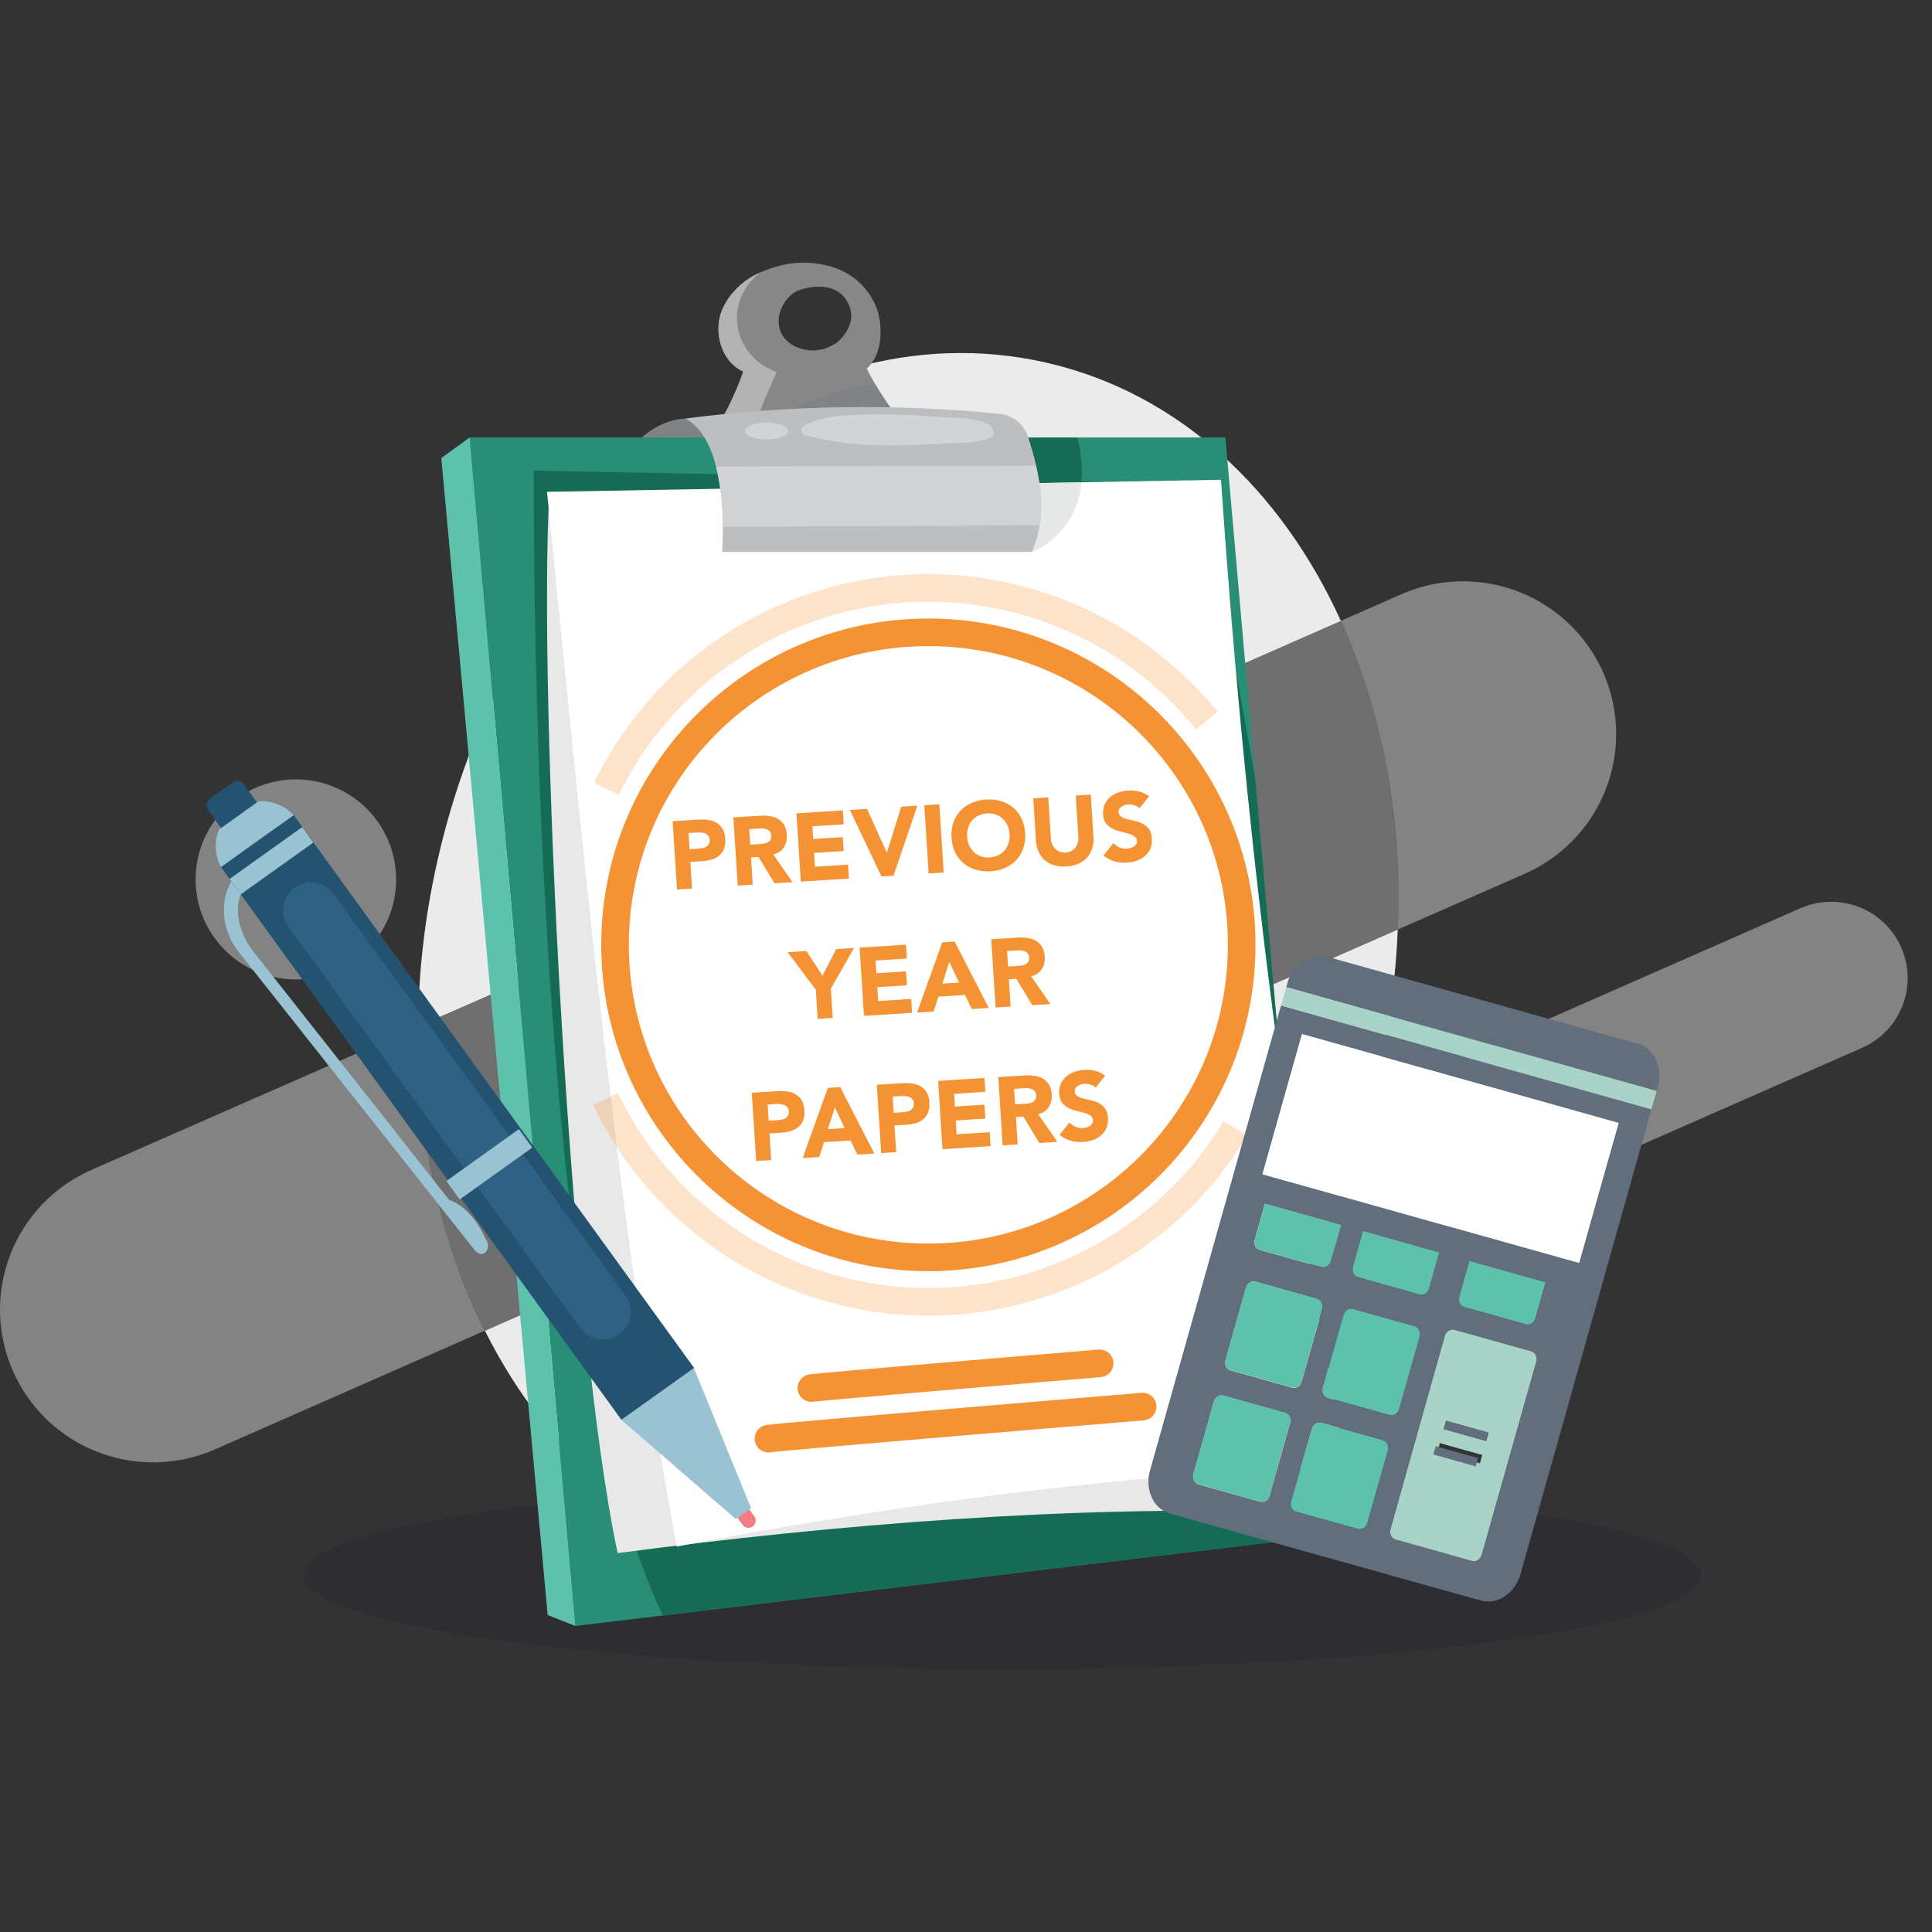 <svg xmlns="http://www.w3.org/2000/svg" width="70" height="70" fill="none" viewBox="0 0 70 70">
    <rect x="0" y="0" width="70" height="70" fill="#333333" stroke="none"/>
    <path fill="#EAEBEA" d="M48.583 22.499L15.145 37.193c.02-2.035.26-4.061.713-6.045 2.744-12.079 12.601-20.146 22.016-18.016 4.787 1.077 8.54 4.59 10.709 9.367zM50.644 33.68c-.071 1.741-.302 3.474-.69 5.174C47.211 50.932 37.36 59 27.94 56.873c-4.548-1.033-8.16-4.244-10.37-8.658L50.643 33.68z"/>
    <path fill="#B3B3B3" d="M50.644 33.68L17.567 48.214c-1.592-3.178-2.457-6.976-2.415-11.022L48.582 22.5c1.483 3.26 2.226 7.109 2.062 11.18z" opacity=".47"/>
    <path fill="#DDD" d="M15.145 37.193c-.034 4.046.83 7.844 2.416 11.022L7.78 52.517c-.667.293-1.385.451-2.113.467-.729.016-1.453-.112-2.132-.376-.679-.263-1.299-.658-1.825-1.16-.526-.503-.948-1.104-1.24-1.77-.294-.664-.453-1.38-.469-2.107-.015-.727.113-1.449.377-2.126.264-.677.66-1.296 1.163-1.82.504-.525 1.107-.946 1.774-1.238l11.83-5.194zM58.556 26.593c0 1.073-.312 2.124-.9 3.023-.588.9-1.425 1.608-2.41 2.041l-4.602 2.022c.173-4.071-.58-7.916-2.061-11.185l2.19-.964c.845-.37 1.768-.525 2.687-.45.919.075 1.804.377 2.577.879.772.502 1.407 1.188 1.847 1.996.44.808.671 1.713.672 2.633v.005zM65.23 32.908l-16.698 7.339c-1.4.615-2.035 2.246-1.418 3.643.617 1.397 2.253 2.03 3.653 1.415l16.697-7.339c1.4-.615 2.036-2.247 1.419-3.643-.617-1.397-2.253-2.03-3.653-1.415zM10.72 35.488c2.006 0 3.633-1.623 3.633-3.624 0-2.002-1.627-3.625-3.633-3.625-2.007 0-3.634 1.623-3.634 3.625 0 2.001 1.627 3.624 3.634 3.624z" opacity=".47"/>
    <path fill="#181434" d="M36.321 60.483c13.98 0 25.313-1.53 25.313-3.42 0-1.888-11.333-3.419-25.313-3.419-13.98 0-25.313 1.531-25.313 3.42 0 1.888 11.333 3.42 25.313 3.42z" opacity=".15"/>
    <path fill="#818285" d="M24.827 15.175s-1.271-.102-2.436 1.68c3.035-.689 4.67-.118 4.67-.118s-.86-1.643-2.234-1.562z"/>
    <path fill="#878787" d="M32.74 15.38c-.526-.62-.975-1.3-1.336-2.026.544-.476.6-1.428.383-2.118-.119-.343-.312-.656-.565-.916-.254-.26-.561-.462-.901-.59-.687-.252-1.436-.282-2.14-.084-.852.222-1.672.753-2.01 1.564-.338.81-.044 1.893.76 2.254-.377 1.094-.942 2.113-1.669 3.013 2.124.018 4.246.037 6.368-.025.345-.01.713-.028 1-.222.068-.046.124-.105.167-.174.042-.07.07-.147.08-.227.01-.08.003-.162-.02-.24-.024-.077-.064-.148-.118-.21zm-2.49-2.926c-.196.131-.421.212-.656.236-.234.024-.471-.01-.69-.098-.261-.094-.477-.283-.605-.529-.104-.244-.115-.518-.032-.77.083-.261.243-.491.46-.66.29-.228 1.75-.616 2.085.574.126.468-.172.986-.562 1.256v-.009z"/>
    <path fill="#B3B3B3" d="M27.029 16.49c.278-1.037.652-2.046 1.118-3.014-.41-.133-.768-.388-1.028-.73-.26-.344-.407-.758-.423-1.187 0-.33.078-.655.228-.95.15-.294.367-.55.634-.745-.614.26-1.11.738-1.389 1.342-.345.811-.044 1.894.76 2.255-.377 1.093-.941 2.113-1.669 3.013l1.769.016z"/>
    <path fill="#298E76" d="M17.017 15.85h27.38l3.499 39.81-27.047 3.252-3.832-43.063z"/>
    <path fill="#146C55" d="M37.37 20.015s2.47-.912 1.668-4.157h-3.422l1.754 4.157z"/>
    <path fill="#5EC1AC" d="M17.017 15.85l-1.028.746 3.854 41.92 1.006.396-3.832-43.063z"/>
    <path fill="#146C55" d="M47.896 55.66l-2.415-27.443-1.924-10.69-24.214-.477s-.262 31.439 4.675 41.473l23.878-2.863z"/>
    <path fill="#E9E8E8" d="M19.905 17.852l24.404.974c.117 12.024.832 24.04 2.478 35.95-8.128-.221-16.347.438-24.408 1.496-1.756-8.191-2.89-31.266-2.474-38.42z"/>
    <path fill="#fff" d="M19.819 17.82l24.42-.437c.814 11.996 2.225 23.95 4.56 35.747-8.127.248-16.294 1.377-24.279 2.903-2.168-11.437-3.671-28.158-4.701-38.213z"/>
    <path stroke="#F59233" stroke-linecap="round" stroke-linejoin="round" d="M29.398 50.292c.224-.046 10.444-.895 10.444-.895M27.843 52.125c.292-.062 13.556-1.162 13.556-1.162"/>
    <path stroke="#F59233" stroke-miterlimit="10" d="M33.636 45.556c6.27 0 11.353-5.07 11.353-11.323S39.906 22.91 33.637 22.91c-6.27 0-11.353 5.07-11.353 11.323 0 6.254 5.083 11.324 11.352 11.324z"/>
    <path stroke="#F59233" stroke-miterlimit="10" d="M44.763 40.881c-1.205 2.005-2.931 3.647-4.996 4.751-2.065 1.105-4.392 1.63-6.732 1.522-2.34-.109-4.608-.848-6.562-2.139-1.953-1.29-3.52-3.085-4.532-5.192M21.97 28.58c.956-1.958 2.391-3.645 4.174-4.903 1.783-1.258 3.855-2.046 6.025-2.293 2.17-.246 4.367.058 6.387.884 2.021.826 3.8 2.148 5.172 3.843" opacity=".26"/>
    <path fill="#E6E7E7" d="M36.321 17.525l1.05 2.49c.502-.22.936-.57 1.255-1.017.32-.446.511-.97.556-1.516l-2.86.043z"/>
    <path fill="#818285" d="M27.453 15.478l5.176-.235c-.338-.411-.642-.85-.91-1.309-.588.051-1.167.17-1.726.356-.886.307-1.737.705-2.54 1.188z"/>
    <path fill="#BDBEC0" d="M26.163 20h11.214c.59-1.273.331-2.805-.138-4.189-.074-.222-.211-.417-.395-.563-.184-.145-.407-.234-.64-.256-3.784-.374-7.599-.316-11.37.172 1.24.666 1.44 3.041 1.329 4.836z"/>
    <path fill="#D2D3D4" d="M37.534 16.873l-11.59.033c.17.715.251 1.449.245 2.184l11.47-.06c.093-.72.05-1.452-.125-2.157zM31.273 15.025c-.69.014-1.38.06-2.017.334-.112.048-.24.14-.217.26.022.12.14.151.243.172 1.579.413 3.23.394 4.845.275.317-.024 1.946.023 1.877-.41-.092-.576-1.508-.516-1.898-.541-.942-.083-1.888-.113-2.833-.09zM27.777 15.922c.433 0 .784-.136.784-.303 0-.168-.35-.303-.784-.303-.432 0-.783.135-.783.303 0 .167.35.303.784.303z"/>
    <path fill="#F59233" d="M24.371 29.755l.919-.058c.128-.008.25-.005.365.012.116.015.217.05.305.103.09.05.162.123.217.217.058.093.091.212.1.359.01.144-.006.267-.046.368-.04.1-.1.182-.177.246-.078.063-.172.111-.282.144-.11.03-.23.05-.361.058l-.398.025.061.964-.545.035-.158-2.473zm.612 1.013l.363-.023c.05-.003.096-.01.14-.023.045-.012.085-.03.119-.053.035-.026.063-.058.081-.096.02-.041.03-.09.026-.15-.004-.062-.023-.111-.055-.146-.03-.038-.07-.066-.118-.084-.046-.018-.096-.028-.153-.029-.056-.003-.11-.004-.161 0l-.28.017.038.587zM26.571 29.615l.957-.06c.126-.009.246-.003.36.015.115.016.216.05.304.103.09.05.162.123.217.218.058.092.09.21.1.355.011.175-.025.326-.108.456-.083.126-.21.212-.383.255l.695 1.005-.653.041-.58-.955-.269.017.063.988-.544.035-.159-2.473zm.61.989l.322-.02c.049-.004.1-.008.154-.014.055-.008.105-.022.148-.04.043-.022.077-.053.103-.091.027-.04.04-.093.035-.16-.004-.064-.02-.113-.048-.148-.028-.036-.062-.062-.103-.078-.041-.018-.087-.03-.14-.033-.05-.004-.101-.004-.15-.001l-.356.023.036.562zM28.857 29.47l1.68-.107.033.503-1.136.072.03.461 1.072-.068.032.503-1.072.068.032.503 1.198-.076.032.503-1.743.11-.158-2.472zM30.792 29.347l.622-.04.715 1.582h.007l.518-1.66.583-.038-.862 2.538-.436.028-1.147-2.41zM33.489 29.175l.545-.035.158 2.473-.545.035-.158-2.473zM34.476 30.354c-.013-.198.008-.38.063-.544.057-.165.142-.307.253-.427.112-.121.247-.218.406-.289.16-.07.336-.112.529-.125.193-.012.373.007.54.057.167.05.313.129.44.235.126.105.226.235.302.392.077.156.123.333.135.53.013.199-.01.38-.067.545-.054.165-.138.308-.25.43-.11.12-.246.214-.405.285-.16.071-.336.113-.529.125-.193.012-.373-.007-.54-.057-.167-.05-.313-.127-.44-.231-.125-.107-.227-.238-.305-.395-.075-.156-.12-.333-.132-.531zm.566-.036c.007.116.031.222.072.318.044.093.102.173.174.241.072.066.156.115.251.149.098.034.206.047.322.04.116-.008.22-.035.31-.08.093-.046.172-.106.235-.18.062-.076.108-.164.137-.261.031-.1.043-.209.035-.325-.007-.114-.032-.219-.076-.314-.04-.096-.098-.176-.17-.242-.072-.068-.157-.119-.255-.152-.095-.034-.201-.047-.318-.04-.116.008-.221.034-.314.08-.09.046-.167.107-.23.183-.063.074-.11.161-.141.262-.029.1-.04.207-.032.32zM39.618 30.31c.01.147-.004.284-.04.41-.037.126-.096.238-.179.334-.08.096-.184.174-.311.234-.127.06-.276.094-.446.105-.172.011-.325-.005-.459-.048-.133-.043-.248-.107-.342-.192-.092-.085-.164-.188-.216-.309-.052-.12-.083-.254-.092-.4l-.097-1.52.544-.035.096 1.499c.005.076.021.147.049.21.03.064.068.119.116.165.047.044.102.078.164.102.064.021.133.03.205.025.072-.004.138-.021.197-.05.058-.033.108-.073.15-.123.04-.051.07-.11.09-.177.022-.067.03-.139.025-.216l-.096-1.498.545-.035.097 1.52zM41.286 29.286c-.048-.053-.111-.09-.19-.111-.076-.023-.148-.033-.215-.028-.04.002-.08.01-.122.021-.041.012-.08.03-.116.053-.036.021-.064.049-.086.083-.02.034-.03.074-.027.12.005.075.036.13.095.167.058.036.13.065.216.088.088.022.182.044.281.066.1.022.193.055.28.101.09.046.165.11.227.193.061.082.096.196.105.34.01.138-.009.26-.053.365-.045.106-.11.195-.194.268-.081.073-.18.13-.294.17-.112.04-.232.064-.36.072-.16.01-.311-.005-.452-.045-.14-.04-.273-.111-.4-.213l.361-.45c.06.07.135.124.221.16.089.035.178.049.27.043.044-.003.087-.01.131-.022.046-.015.086-.034.12-.057.035-.024.063-.052.081-.086.022-.034.03-.073.028-.118-.005-.074-.038-.13-.099-.169-.058-.04-.132-.073-.22-.098-.088-.025-.183-.049-.285-.073-.102-.024-.198-.059-.287-.104-.09-.046-.166-.11-.23-.19-.061-.08-.096-.188-.105-.326-.008-.132.01-.25.055-.354.047-.103.111-.192.193-.265.084-.073.182-.13.294-.17.112-.041.229-.066.35-.074.14-.009.276.002.409.034.133.03.255.09.365.176l-.347.433zM29.559 35.859l-1.02-1.359.678-.043.583.892.496-.96.646-.042-.838 1.477.067 1.055-.545.035-.067-1.055zM31.146 34.334l1.68-.107.032.503-1.135.073.03.46 1.072-.068.032.503-1.072.069.032.502 1.198-.076.032.503-1.743.111-.158-2.473zM34.14 34.144l.45-.029 1.234 2.404-.615.04-.247-.51-.96.06-.173.538-.6.038.91-2.541zm.255.706l-.251.788.604-.039-.353-.75zM35.914 34.03l.957-.06c.126-.008.246-.003.36.016.115.016.216.05.304.103.09.05.162.123.217.218.058.092.09.21.1.354.011.175-.024.327-.107.456-.084.127-.211.212-.384.256l.696 1.005-.654.041-.58-.955-.269.017.063.988-.544.035-.159-2.473zm.61.99l.322-.02c.05-.004.1-.008.154-.014.055-.008.105-.022.148-.041.043-.022.077-.052.103-.09.028-.04.04-.093.035-.161-.004-.063-.02-.112-.048-.148-.028-.035-.062-.061-.103-.077-.041-.019-.087-.03-.139-.034-.052-.003-.102-.004-.15 0l-.357.022.036.563zM27.239 39.593l.918-.059c.128-.008.25-.004.366.012.115.016.217.05.304.104.09.05.163.123.218.217.057.093.09.212.1.359.01.144-.006.267-.047.367-.04.101-.1.183-.177.247-.078.063-.172.111-.282.144-.11.03-.23.05-.36.058l-.399.025.062.964-.545.035-.158-2.473zm.611 1.013l.364-.023c.049-.003.095-.01.139-.023.046-.012.085-.03.119-.053.036-.026.063-.058.081-.096.021-.041.03-.091.026-.15-.004-.062-.022-.111-.055-.147-.03-.037-.07-.065-.118-.083-.045-.018-.096-.028-.152-.03-.057-.003-.11-.003-.162 0l-.279.018.038.587zM29.993 39.418l.45-.029 1.235 2.404-.615.04-.246-.51-.961.06-.173.537-.6.039.91-2.541zm.256.706l-.251.787.604-.038-.353-.75zM31.768 39.305l.92-.059c.127-.008.249-.004.365.012.115.016.217.05.304.103.09.05.163.123.218.218.057.092.09.212.1.358.009.145-.007.267-.047.368-.04.1-.1.183-.177.246-.078.064-.172.112-.282.145-.11.03-.23.05-.36.058l-.4.025.063.964-.545.035-.159-2.473zm.612 1.013l.364-.023c.049-.003.095-.011.139-.023.045-.012.085-.03.119-.053.036-.026.063-.058.081-.097.021-.04.03-.09.026-.149-.004-.063-.023-.112-.055-.147-.03-.038-.07-.066-.118-.084-.045-.018-.096-.027-.152-.028-.057-.004-.11-.004-.162 0l-.28.017.038.587zM33.99 39.163l1.68-.106.032.502-1.135.073.03.46 1.072-.067.032.503-1.073.068.032.503 1.199-.077.032.503-1.743.111-.158-2.473zM36.169 39.025l.957-.061c.126-.008.245-.003.359.016.115.016.217.05.304.103.09.05.163.123.218.218.057.092.09.21.1.354.01.175-.025.327-.108.456-.083.127-.211.212-.384.256l.696 1.004-.653.042-.58-.956-.27.017.064.989-.545.035-.158-2.473zm.61.988l.321-.02c.05-.003.1-.008.154-.013.056-.008.105-.022.148-.041.043-.022.078-.052.103-.091.028-.04.04-.093.035-.16-.004-.063-.02-.112-.048-.148-.028-.035-.062-.061-.103-.077-.04-.019-.087-.03-.139-.034-.051-.003-.102-.004-.15 0l-.357.022.036.562zM39.695 39.407c-.048-.053-.111-.09-.19-.11-.076-.024-.148-.033-.215-.029-.04.002-.08.01-.122.022-.041.012-.08.03-.115.053-.037.02-.065.048-.086.082-.022.034-.03.075-.028.121.005.075.037.13.095.166.058.036.13.066.216.088.088.023.182.045.281.066.1.022.193.056.28.102.09.045.165.11.227.192.061.083.096.196.106.34.008.138-.01.26-.054.365-.045.106-.11.196-.194.269-.081.073-.18.13-.294.17-.112.04-.232.063-.36.071-.16.01-.311-.005-.452-.045-.14-.04-.273-.11-.4-.213l.361-.45c.061.07.135.124.221.16.089.035.178.05.27.043.044-.002.088-.01.131-.022.046-.015.086-.034.12-.057.035-.023.063-.052.081-.086.022-.034.03-.073.028-.117-.005-.075-.037-.131-.098-.17-.06-.04-.133-.073-.22-.097-.089-.025-.184-.05-.286-.073-.102-.024-.198-.06-.287-.105-.09-.046-.166-.109-.23-.189-.06-.08-.096-.189-.105-.326-.008-.133.01-.251.055-.354.047-.104.111-.192.193-.265.084-.073.183-.13.295-.17.111-.042.228-.067.349-.075.14-.009.276.003.409.034.133.031.255.09.365.177l-.347.432z"/>
    <path fill="#616E7D" d="M48.075 34.66c-.146-.038-.299-.044-.448-.017-.149.026-.29.084-.414.17-.276.192-.475.474-.564.797l-.044.157 13.42 3.763.044-.157c.094-.322.071-.667-.065-.973-.061-.139-.152-.262-.265-.361-.114-.1-.247-.174-.392-.218l-11.272-3.16zM41.732 54.26c.061.139.151.262.265.362.113.1.247.175.392.218l11.271 3.153c.147.038.3.044.448.017.15-.026.29-.084.415-.17.275-.192.475-.474.564-.797l4.748-16.847-13.421-3.764-4.748 16.848c-.095.324-.072.672.066.98zm3.731-9.35l.366-1.295 2.76.775-.365 1.296c-.022.077-.07.145-.136.19-.03.022-.064.036-.1.042-.035.007-.072.005-.108-.004l-2.242-.63c-.035-.01-.067-.028-.095-.052-.027-.024-.049-.054-.064-.087-.034-.077-.04-.164-.016-.244v.008zm.539 9.271c-.022.079-.07.147-.137.193-.03.02-.064.034-.1.04-.035.006-.072.005-.107-.004l-2.242-.628c-.035-.01-.068-.029-.095-.053-.027-.025-.05-.054-.064-.088-.033-.074-.038-.157-.016-.234l.737-2.61c.02-.078.068-.147.134-.193.03-.021.065-.035.1-.042.037-.006.074-.004.11.006l2.242.628c.035.01.067.028.095.052.027.024.049.054.064.087.033.074.038.158.015.236l-.736 2.61zm1.162-4.13c-.02.079-.069.147-.136.193-.03.02-.064.034-.1.04-.035.007-.072.005-.107-.004l-2.243-.63c-.035-.01-.067-.027-.095-.052-.027-.024-.049-.053-.063-.087-.033-.074-.038-.157-.016-.234l.737-2.612c.02-.078.068-.146.134-.191.03-.021.065-.035.1-.042.037-.006.074-.005.11.004l2.242.63c.035.01.067.028.094.052.027.024.049.054.063.087.033.074.04.158.017.236l-.737 2.61zm1.857-4.15l.366-1.294 2.76.774-.366 1.294c-.02.078-.07.147-.136.193-.03.02-.064.034-.1.04-.035.007-.072.005-.107-.004l-2.243-.63c-.035-.01-.067-.028-.094-.052-.028-.024-.05-.054-.065-.087-.032-.075-.038-.158-.015-.236v.002zm-.345 1.757c.021-.079.07-.147.136-.193.03-.021.064-.035.1-.042.035-.006.072-.004.107.006l2.243.628c.035.01.067.028.095.052.027.024.049.054.064.087.033.075.038.158.015.236l-.736 2.61c-.022.079-.07.147-.137.193-.03.021-.063.035-.1.041-.035.006-.072.005-.107-.005l-2.243-.628c-.035-.01-.067-.029-.094-.053-.027-.025-.05-.054-.064-.088-.033-.074-.038-.156-.016-.234l.737-2.61zm.875 7.511c-.022.079-.07.147-.137.193-.03.02-.064.034-.1.04-.035.006-.072.005-.107-.004l-2.243-.628c-.035-.01-.067-.03-.094-.053-.028-.025-.05-.055-.064-.088-.033-.074-.038-.157-.016-.234l.737-2.612c.021-.078.069-.145.134-.191.03-.021.065-.035.1-.042.037-.007.074-.005.11.004l2.242.63c.035.01.067.028.094.052.027.024.049.054.063.087.033.074.04.157.017.236l-.736 2.61zm4.14 1.16c-.02.079-.069.148-.136.194-.03.022-.064.036-.1.042-.036.006-.073.005-.109-.005l-2.791-.783c-.035-.01-.068-.029-.095-.053-.027-.024-.05-.053-.064-.087-.033-.075-.039-.159-.016-.237l1.967-6.99c.021-.079.07-.147.137-.193.03-.021.064-.035.1-.042.037-.006.074-.005.11.004l2.786.781c.035.011.068.03.095.054.027.024.05.054.064.087.033.075.038.158.016.236L53.69 56.33zm-.809-9.348l.364-1.294 2.76.775-.365 1.294c-.021.078-.069.146-.135.193-.03.02-.064.033-.1.04-.036.006-.073.005-.108-.004l-2.243-.63c-.035-.01-.068-.029-.095-.053-.027-.024-.05-.053-.064-.087-.035-.073-.042-.157-.02-.235l.006.001zm-5.709-9.514l11.475 3.218-1.43 5.078-11.475-3.218 1.43-5.078z"/>
    <path fill="#AAD3C7" d="M52.694 48.18c-.036-.008-.073-.01-.11-.003-.036.007-.07.02-.1.042-.067.046-.116.114-.137.192L50.382 55.4c-.023.078-.018.163.016.237.014.034.036.063.064.087.027.024.06.042.094.053l2.787.781c.035.01.072.012.108.005.036-.006.07-.02.1-.041.068-.047.116-.116.137-.195l1.97-6.988c.023-.078.017-.161-.016-.236-.014-.033-.036-.063-.063-.088-.028-.024-.06-.042-.095-.053l-2.79-.781zm.926 4.837l-1.537-.43.085-.3 1.537.43-.084.3zm.228-.808l-1.537-.43.084-.3 1.538.43-.085.3z"/>
    <path fill="#5EC1AC" d="M49.017 47.427c-.035-.01-.071-.011-.107-.005-.036.006-.07.02-.1.041-.066.047-.115.115-.136.193l-.737 2.61c-.022.078-.017.16.016.235.015.033.037.063.064.087.028.024.06.043.095.054l2.242.628c.036.01.072.01.108.005.036-.007.07-.02.1-.041.066-.047.115-.115.136-.193l.737-2.61c.022-.079.017-.162-.016-.236-.015-.034-.037-.063-.064-.087-.027-.024-.06-.042-.095-.053l-2.243-.628zM47.867 51.552c-.036-.009-.073-.01-.109-.004-.036.007-.07.021-.1.042-.066.046-.114.113-.135.19l-.736 2.613c-.023.078-.017.16.015.234.015.034.037.063.064.088.028.024.06.042.095.053l2.243.628c.035.01.072.01.107.004.036-.006.07-.02.1-.04.067-.046.115-.114.136-.193l.737-2.61c.022-.078.016-.162-.017-.236-.015-.033-.036-.063-.064-.087-.027-.024-.059-.042-.093-.052l-2.243-.63zM45.482 46.434c-.035-.009-.072-.01-.108-.003-.036.006-.07.02-.1.041-.067.045-.115.113-.135.191l-.737 2.607c-.022.078-.017.16.016.234.014.034.036.064.064.088.027.024.06.041.095.052l2.242.63c.036.008.072.01.108.004.036-.007.07-.02.1-.04.066-.047.115-.115.136-.193l.737-2.611c.022-.078.016-.162-.018-.236-.014-.033-.036-.063-.063-.087-.027-.024-.059-.042-.094-.052l-2.243-.625zM49.036 46.133c.015.033.037.063.064.087.028.024.06.042.095.052l2.243.63c.035.01.072.011.107.005.036-.006.07-.02.1-.04.067-.047.115-.115.136-.194l.366-1.294-2.76-.774-.366 1.294c-.023.077-.017.16.015.234zM52.889 47.214c.015.033.037.063.064.087.027.024.06.042.095.052l2.242.63c.036.009.073.01.109.004.036-.006.07-.02.1-.04.066-.047.114-.115.135-.193L56 46.46l-2.76-.774-.365 1.294c-.023.077-.018.16.014.234zM45.479 45.14c.015.033.037.063.064.087.028.024.06.042.095.053l2.242.63c.036.008.072.01.108.003.036-.006.07-.02.1-.042.066-.045.114-.113.136-.19l.366-1.296-2.76-.775-.367 1.294c-.022.078-.016.162.016.236zM44.32 50.56c-.036-.01-.073-.012-.109-.006-.036.006-.07.02-.1.041-.066.047-.114.115-.135.193L43.24 53.4c-.023.078-.017.16.015.234.015.034.037.064.064.088.027.024.06.042.095.053l2.243.629c.035.008.071.01.107.003.036-.006.07-.02.1-.04.067-.046.115-.114.136-.192l.737-2.611c.023-.078.017-.161-.016-.236-.015-.033-.037-.063-.064-.087-.027-.024-.06-.042-.095-.052l-2.242-.63z"/>
    <path fill="#fff" d="M57.218 45.763l1.43-5.078-11.475-3.218-1.43 5.078 11.475 3.218z"/>
    <path fill="#616E7D" d="M52.392 51.477l-.084.3 1.536.43.085-.3-1.537-.43zM52.019 52.4l-.085.299 1.533.43.084-.3-1.532-.43z"/>
    <path fill="#AAD3C7" d="M46.602 35.764l-.188.666 13.42 3.763.188-.666-13.42-3.763z"/>
    <path fill="#99C3D3" fill-rule="evenodd" d="M8.65 34.493l8.536 10.785c.345.411.65-.07.41-.394-.29-.644-.776-1.23-1.32-1.406L9.192 34.49c-.568-.72-.69-1.538-.471-2.085.105-.269.374-.436.6-.597l1.127-.806-.288-.399-1.324.941c-.174.101-.328.236-.45.396-.43.678-.364 1.764.262 2.552z" clip-rule="evenodd"/>
    <path fill="#235371" fill-rule="evenodd" d="M7.614 28.931l.808-.576c.065-.047.147-.066.226-.053.08.013.15.057.198.122l1.049 1.464c.023.032.04.069.049.108.009.038.01.079.004.118-.007.039-.021.076-.042.11-.022.034-.05.063-.082.086l-.807.576c-.066.047-.147.066-.227.053-.079-.013-.15-.057-.198-.122l-1.05-1.464c-.046-.066-.064-.147-.05-.226.013-.078.057-.149.122-.196z" clip-rule="evenodd"/>
    <path fill="#F27E83" fill-rule="evenodd" d="M26.813 54.669c.057-.04.127-.057.196-.045.069.01.13.049.171.105l.152.213c.02.028.035.06.043.093.007.034.008.069.003.103-.006.034-.018.066-.037.095-.018.03-.042.055-.07.075-.028.02-.06.034-.093.042-.034.008-.069.009-.103.003-.034-.006-.066-.018-.096-.036-.03-.019-.055-.042-.075-.07l-.153-.21c-.04-.057-.056-.128-.044-.197.011-.069.05-.13.106-.172z" clip-rule="evenodd"/>
    <path fill="#99C3D3" d="M26.66 55.038l.553-.394-2.073-5.08-2.631 1.878 4.15 3.596z"/>
    <path fill="#235371" fill-rule="evenodd" d="M8.006 31.413l2.633-1.88 14.51 20.03-2.634 1.879-14.51-20.03z" clip-rule="evenodd"/>
    <path fill="#2D6285" fill-rule="evenodd" d="M10.682 32.153c.217-.154.486-.215.748-.171.262.044.496.19.651.405l10.56 14.519c.084.107.146.23.18.361.036.132.044.27.024.404-.02.135-.066.264-.136.38-.071.117-.165.217-.276.297-.11.08-.236.135-.37.165-.132.03-.27.032-.404.007-.134-.024-.262-.076-.376-.151-.114-.075-.21-.173-.286-.286L10.438 33.559c-.076-.108-.13-.23-.16-.36-.03-.13-.033-.263-.01-.393.023-.131.07-.256.142-.368.07-.112.163-.209.272-.285z" clip-rule="evenodd"/>
    <path fill="#99C3D3" fill-rule="evenodd" d="M9.372 29.03c.236-.016.472.022.69.109.22.087.417.222.577.395l-2.633 1.88c-.112-.207-.176-.436-.188-.672-.012-.235.029-.47.119-.687l1.435-1.026z" clip-rule="evenodd"/>
    <path fill="#99C3D3" d="M10.95 29.966l-2.63 1.878.402.561 2.63-1.877-.402-.561z"/>
    <path fill="#99C3D3" fill-rule="evenodd" d="M16.174 42.79l2.627-1.88.483.671-2.63 1.878-.48-.67z" clip-rule="evenodd"/>
</svg>
